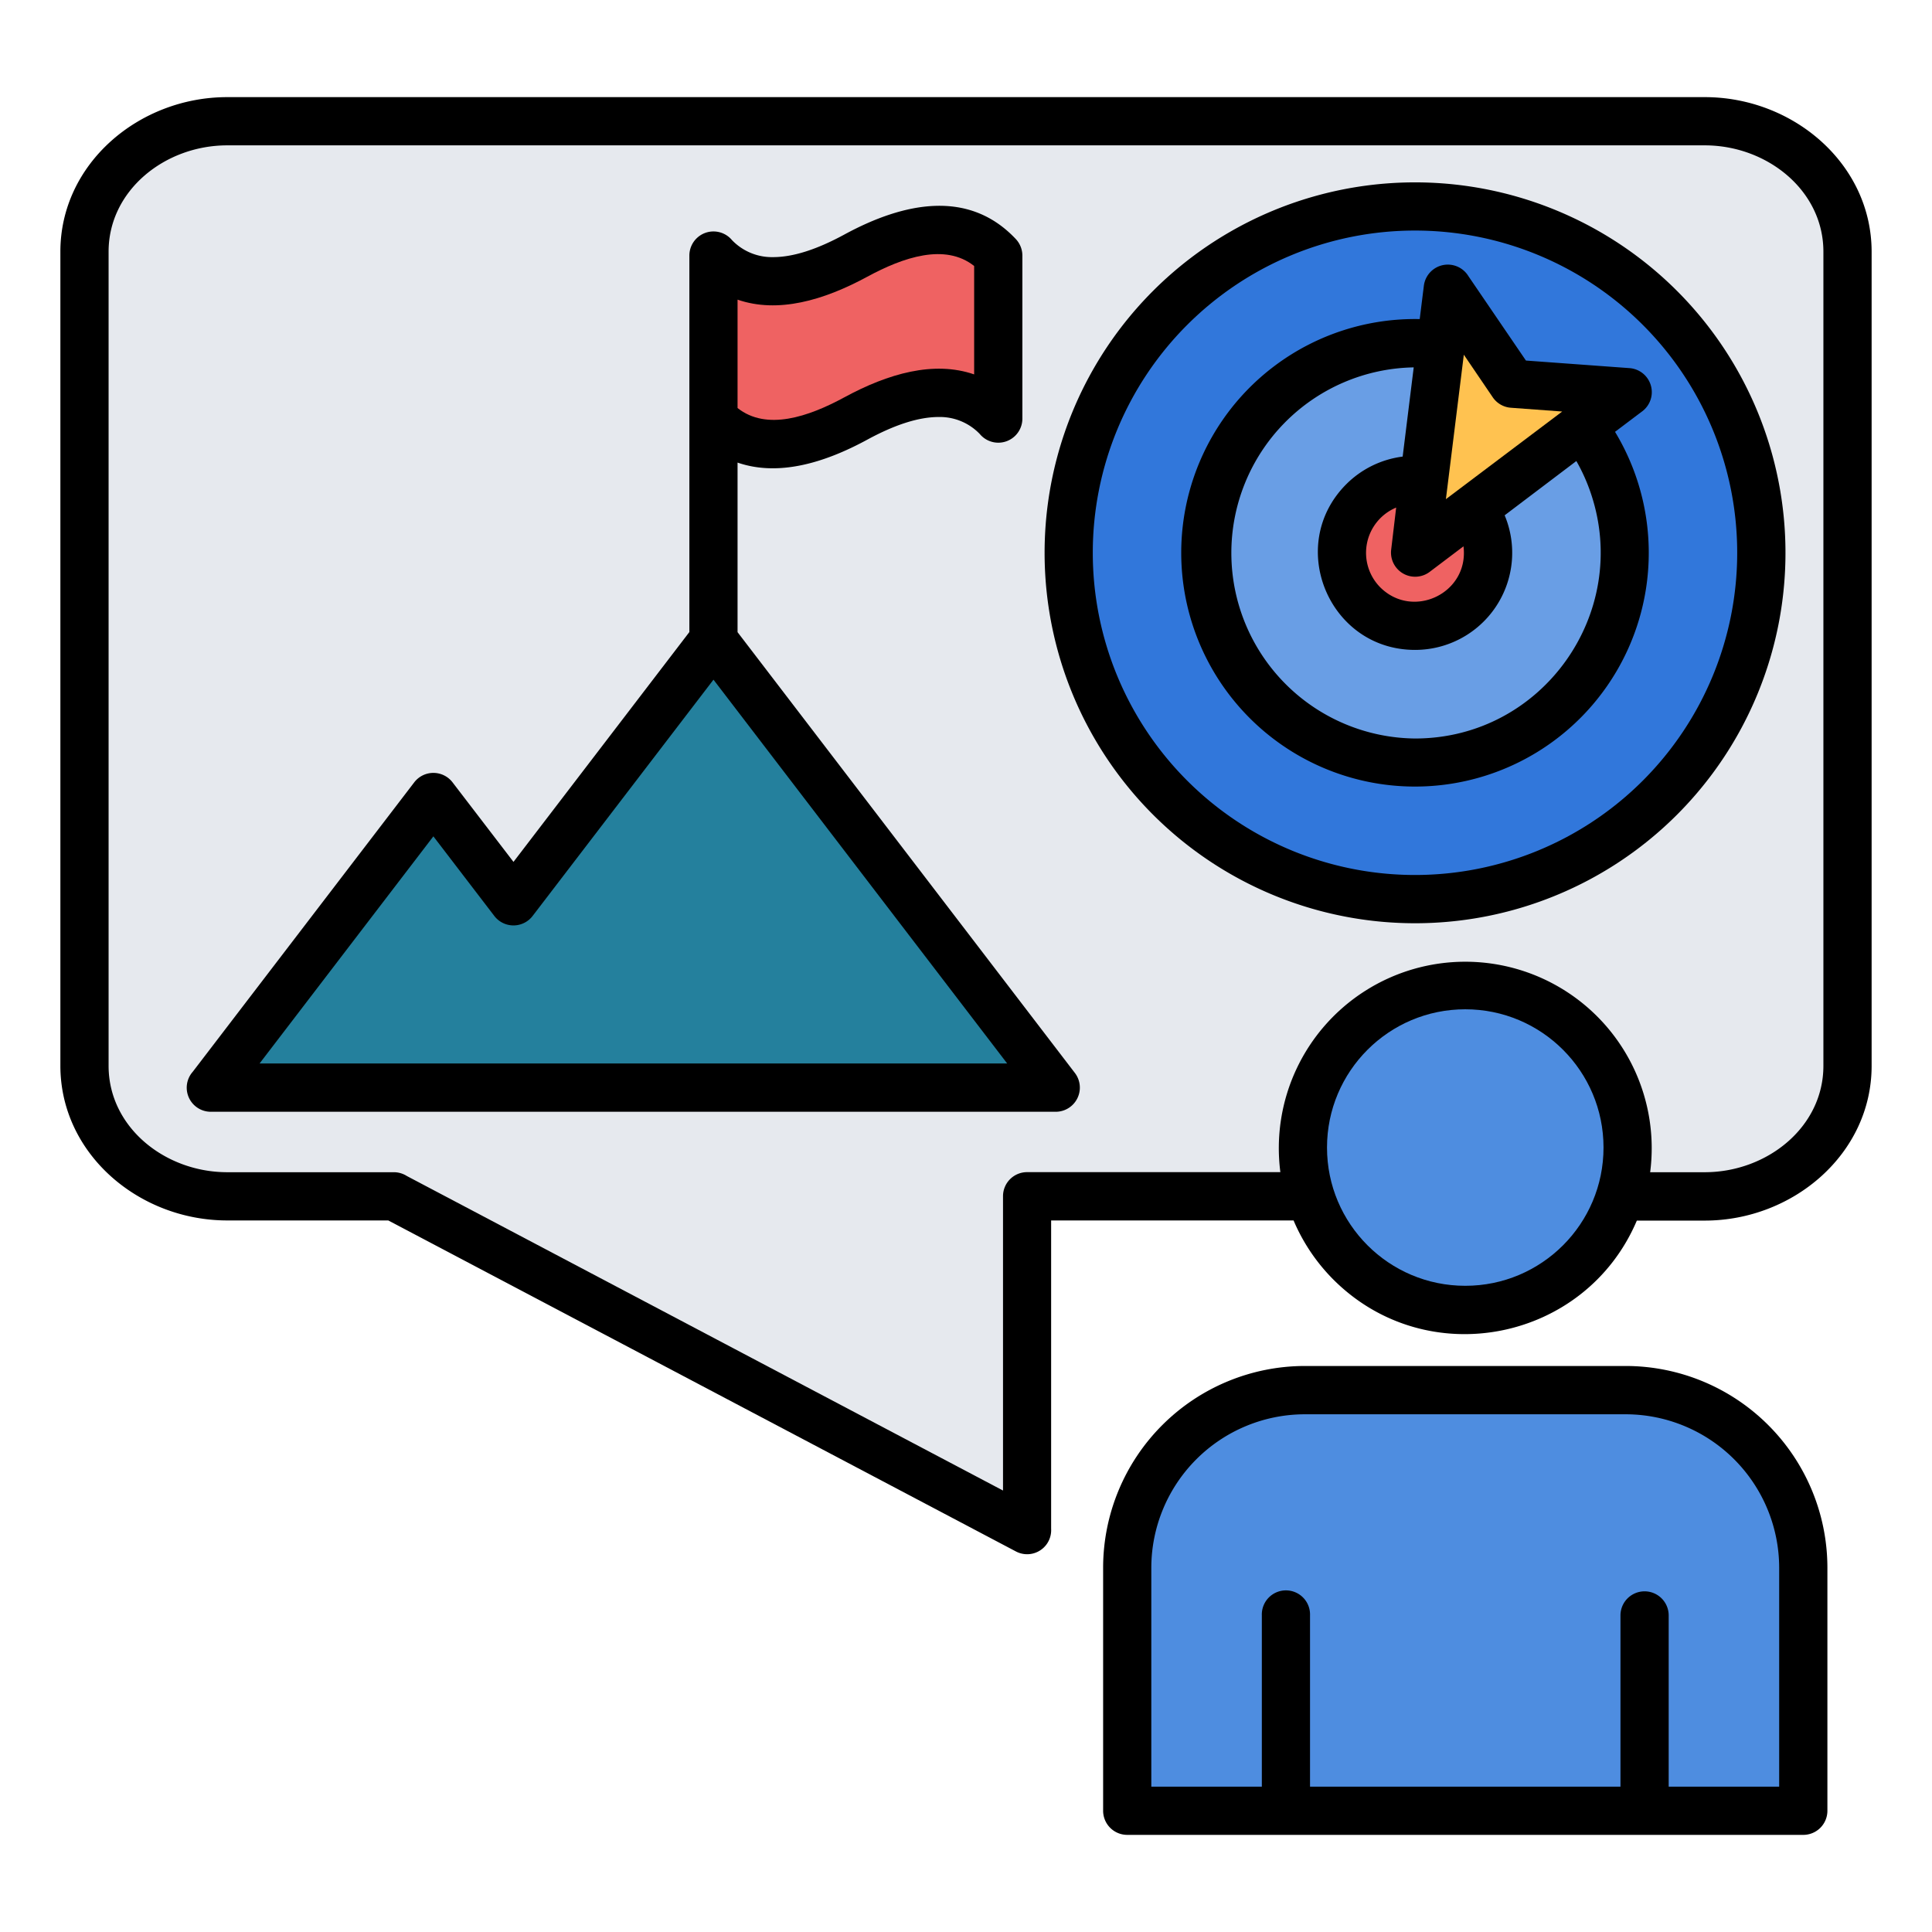 <svg xmlns="http://www.w3.org/2000/svg" id="Layer_1" viewBox="0 0 512 512" data-name="Layer 1"><path d="m484.28 415.39v64.48a6.39 6.39 0 0 1 -6.39 6.39h-179.17a6.39 6.39 0 0 1 -6.38-6.39v-64.48a53.5 53.5 0 0 1 53.36-53.39h85.21a53.5 53.5 0 0 1 53.37 53.39z" fill-rule="evenodd"></path><path d="m342.81 323.43h-64.25v81.72a6.37 6.37 0 0 1 -9.33 6l-166.33-87.72h-42.68c-23.44 0-44.22-17.69-44.22-41v-215.74c0-23.27 20.78-40.95 44.22-40.95h391.56c23.44 0 44.22 17.68 44.22 41v215.73c0 23.27-20.78 41-44.22 41h-18c-13.62 32.05-55.58 40.47-80.43 15.62a49.61 49.61 0 0 1 -10.54-15.66z" fill-rule="evenodd"></path><circle cx="388.31" cy="304.11" fill="#4e8de0" r="36.64"></circle><g fill-rule="evenodd"><path d="m437.29 310.65h14.49c16.52 0 31.44-11.95 31.44-28.18v-215.78c0-16.22-14.92-28.17-31.44-28.17h-391.56c-16.52 0-31.44 11.95-31.44 28.17v215.78c0 16.23 14.92 28.18 31.44 28.18h44.23a6.42 6.42 0 0 1 3.36 1l158 83.36v-78.01a6.37 6.37 0 0 1 6.37-6.37h67.13a49.41 49.41 0 1 1 98 0zm-62.29-262.32a98.17 98.17 0 1 1 -98.17 98.16 98.16 98.16 0 0 1 98.17-98.16zm-192.31 19.41a6.39 6.39 0 0 1 11.31-4.09 14.68 14.68 0 0 0 10.9 4.49q7.86 0 18.89-6c15.88-8.62 33-12 45.42 1.22a6.42 6.42 0 0 1 1.73 4.37v43.14a6.38 6.38 0 0 1 -11.3 4.13 14.67 14.67 0 0 0 -10.89-4.49q-7.86 0-18.9 6c-11.61 6.31-23.7 9.77-34.39 6.08v44.94l89.43 116.86a6.4 6.4 0 0 1 -5.07 10.24h-223.94a6.38 6.38 0 0 1 -4.8-10.6l58.71-76.72a6.4 6.4 0 0 1 10.2.1l16.09 21 46.61-60.91z" fill="#e6e9ee"></path><path d="m189.08 180.12-47.87 62.54a6.39 6.39 0 0 1 -10.2.09l-16.16-21.11-46.06 60.19h198.12z" fill="#24809d"></path><path d="m195.46 79.41v28.72c7.69 6.1 18.79 2.33 28.31-2.84 11.61-6.3 23.7-9.76 34.39-6.07v-28.73c-7.69-6.1-18.78-2.33-28.31 2.84-11.61 6.3-23.7 9.77-34.39 6.08z" fill="#ef6262"></path><path d="m435.37 86.11a85.39 85.39 0 1 0 0 120.76 85.4 85.4 0 0 0 0-120.76zm-46.22-12.92 15.24 22.36 27.37 2a6.38 6.38 0 0 1 3.24 11.61l-7 5.28a61.95 61.95 0 1 1 -51.76-29.88l1.1-8.86a6.4 6.4 0 0 1 11.81-2.51z" fill="#3177db"></path><path d="m395.59 105.28-7.66-11.28-4.75 38.28 30.82-23.22-13.57-1a6.39 6.39 0 0 1 -4.84-2.78z" fill="#ffc250"></path><path d="m387.84 144.78-9 6.8a6.4 6.4 0 0 1 -10.17-5.86l1.33-11.21a13 13 0 0 0 -4.22 21.14c8.69 8.65 23.61 1.54 22.06-10.87z" fill="#ef6262"></path><path d="m417.75 122.18-19 14.38a25.73 25.73 0 0 1 -23.75 35.67c-22.85 0-34.37-27.76-18.2-43.93a25.71 25.71 0 0 1 14.92-7.3l2.93-23.64a49.18 49.18 0 0 0 .34 98.35c33.79 0 57.23-33.25 46.65-64.83a48.14 48.14 0 0 0 -3.89-8.7z" fill="#699ee5"></path><path d="m429.44 473.48v-45.37a6.39 6.39 0 0 1 12.78 0v45.37h29.28v-58.09a40.73 40.73 0 0 0 -40.59-40.59h-85.21a40.73 40.73 0 0 0 -40.59 40.59v58.09h29.29v-45.37a6.39 6.39 0 1 1 12.77 0v45.37z" fill="#4e8de0"></path></g></svg>